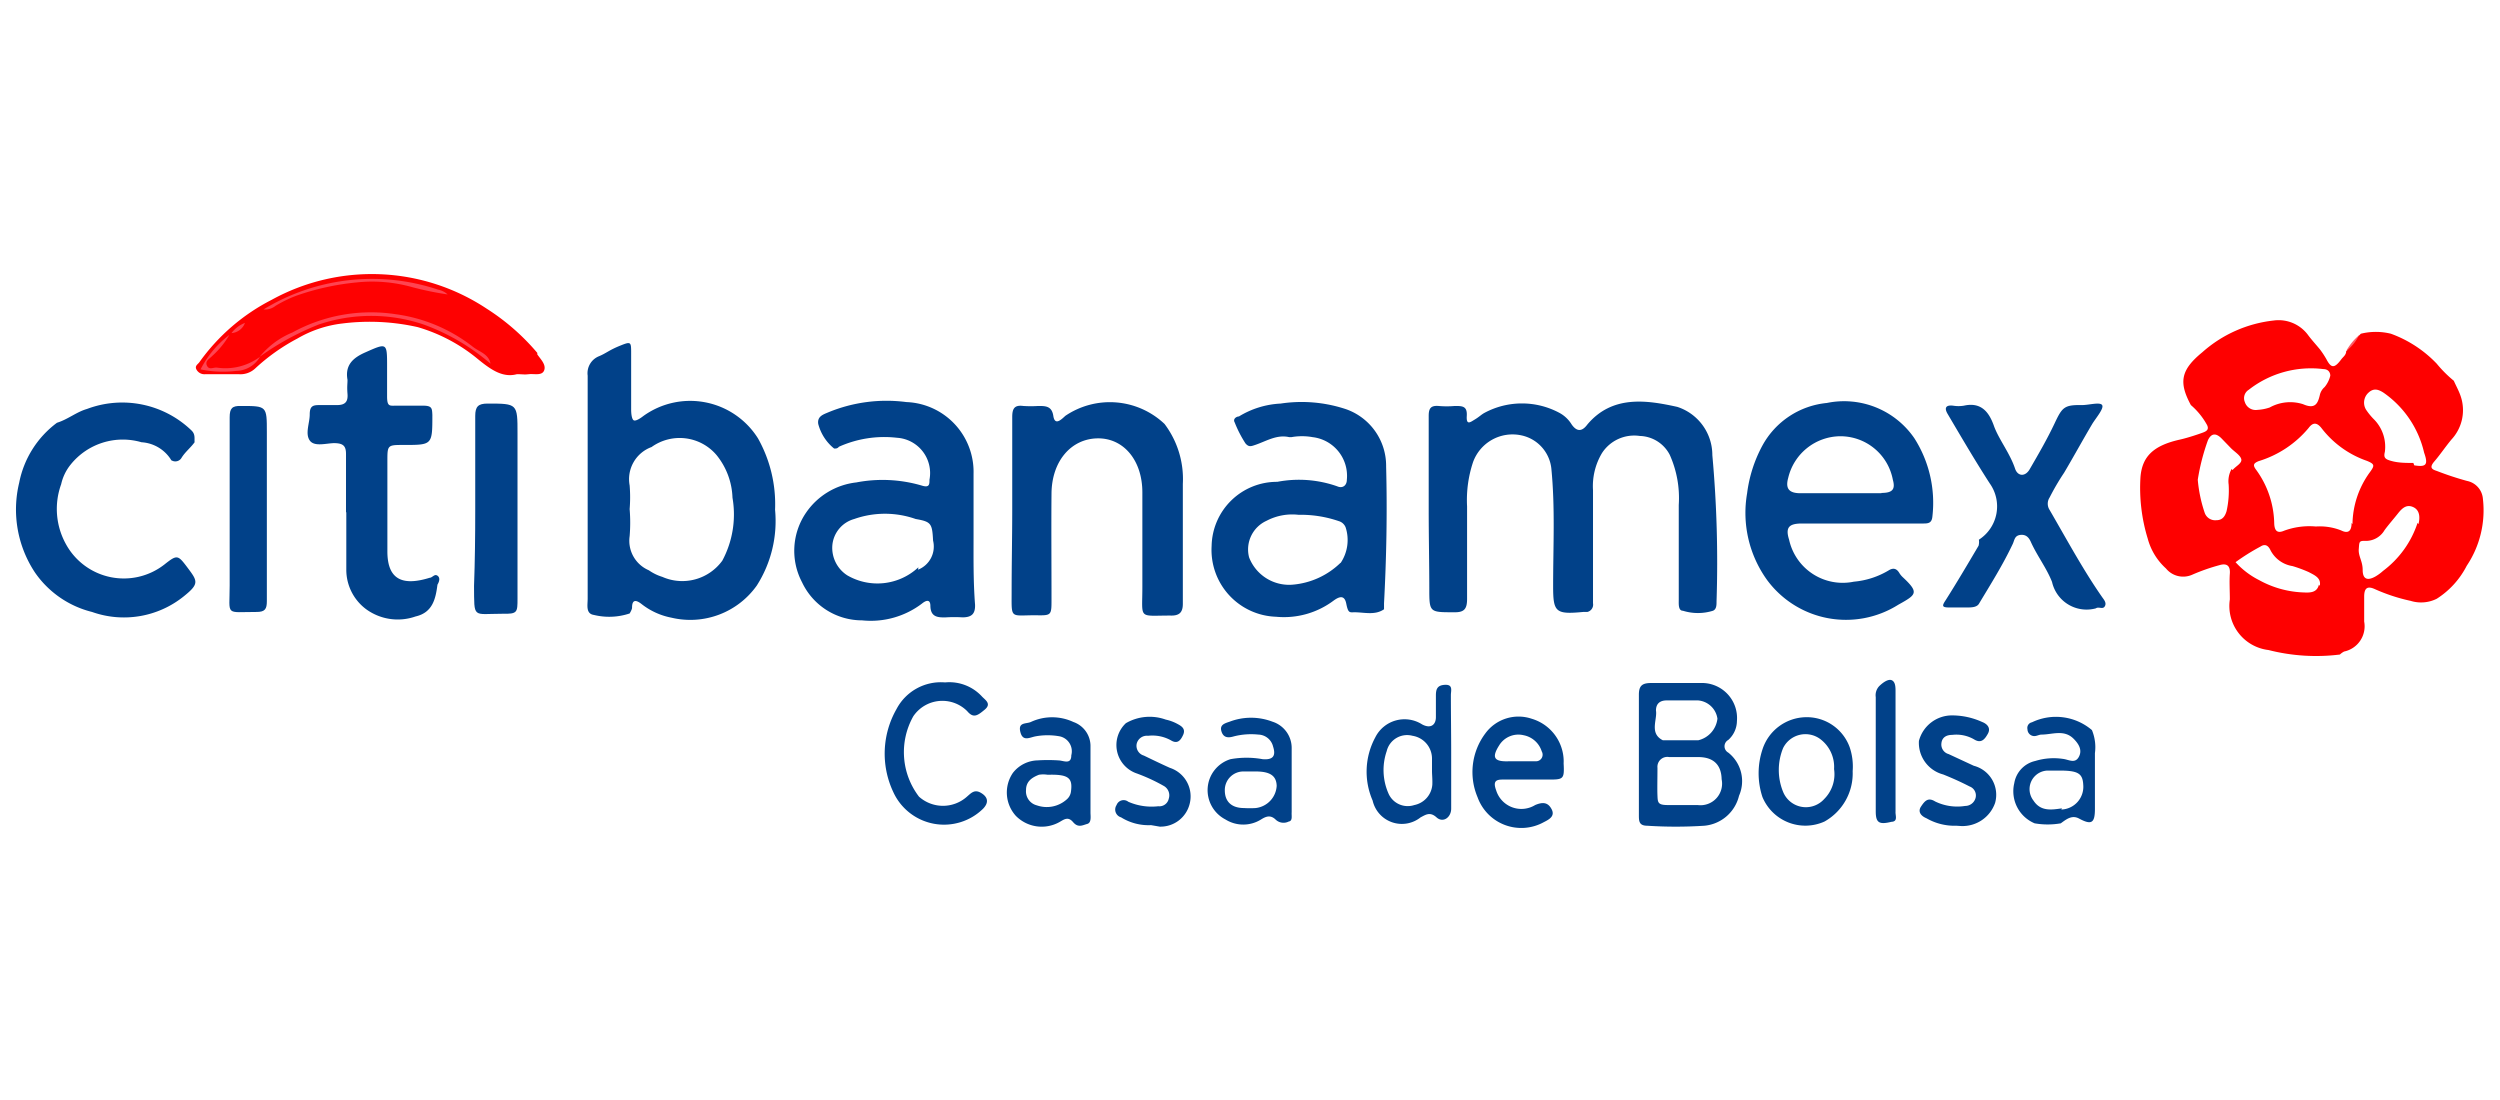 <svg id="Capa_1" data-name="Capa 1" xmlns="http://www.w3.org/2000/svg" viewBox="0 0 83.38 36.7"><defs><style>.cls-1{fill:#014189;}.cls-2{fill:#fe0101;}.cls-3{fill:#fe4451;}.cls-4{fill:#fe5c67;}.cls-5{fill:#fe0000;}</style></defs><title>logos_CB</title><path class="cls-1" d="M15.85,17c0-1,0-2.09,0-3.13,0-.31.1-.41.41-.41,1,0,1,0,1,1q0,2.75,0,5.5c0,.47,0,.52-.51.51-1,0-.93.18-.94-.93C15.84,18.74,15.85,17.88,15.85,17Z"/><path class="cls-1" d="M65.25,27.54a1.88,1.88,0,0,1-1-.25c-.17-.07-.3-.21-.18-.39s.23-.32.47-.17a1.68,1.68,0,0,0,1,.15.36.36,0,0,0,.35-.27.32.32,0,0,0-.2-.38c-.29-.15-.58-.28-.88-.4A1.09,1.09,0,0,1,64,24.71a1.14,1.14,0,0,1,1.11-.85,2.43,2.43,0,0,1,1,.22c.18.07.29.21.19.39s-.22.34-.46.19a1.18,1.18,0,0,0-.73-.15c-.19,0-.34.08-.36.28a.33.33,0,0,0,.24.36l.84.39a1,1,0,0,1,.71,1.24,1.15,1.15,0,0,1-1.13.77Z"/><path class="cls-2" d="M17.24,12.48c-.48.13-.88-.16-1.31-.51a5.59,5.59,0,0,0-2-1.06,7.28,7.28,0,0,0-2.52-.12,3.85,3.85,0,0,0-1.49.5,6.56,6.56,0,0,0-1.41,1,.72.72,0,0,1-.55.19H6.85a.3.3,0,0,1-.3-.16c-.06-.12.05-.17.1-.24A6.71,6.71,0,0,1,9.06,10a6.93,6.93,0,0,1,7.18.3,7.43,7.43,0,0,1,1.68,1.47l0,.05c.11.16.3.34.23.53s-.33.11-.51.13S17.46,12.48,17.24,12.48Z"/><path class="cls-1" d="M25.85,17a4.49,4.49,0,0,0-.57-2.38,2.67,2.67,0,0,0-3.83-.74c-.09.07-.24.17-.31.14s-.09-.23-.09-.36c0-.62,0-1.25,0-1.87,0-.39,0-.41-.37-.26s-.46.25-.7.35a.61.61,0,0,0-.38.65c0,1.25,0,2.49,0,3.74s0,2.47,0,3.7c0,.21-.07.5.21.54A2.15,2.15,0,0,0,21,20.46s.08-.13.08-.19c0-.29.14-.26.31-.13a2.32,2.32,0,0,0,1,.46,2.72,2.72,0,0,0,2.85-1.07A4,4,0,0,0,25.85,17ZM24.09,18.7a1.65,1.65,0,0,1-2,.54,1.61,1.61,0,0,1-.45-.22A1.07,1.07,0,0,1,21,17.88a5.5,5.5,0,0,0,0-.9,4.9,4.9,0,0,0,0-.79,1.14,1.14,0,0,1,.73-1.28,1.61,1.61,0,0,1,2.17.27,2.38,2.38,0,0,1,.53,1.42A3.26,3.26,0,0,1,24.09,18.7Z"/><path class="cls-1" d="M32.47,17.92c0-.71,0-1.42,0-2.12a2.33,2.33,0,0,0-2.24-2.39,5.09,5.09,0,0,0-2.6.34c-.16.07-.38.13-.34.39a1.56,1.56,0,0,0,.53.82c.07,0,.11,0,.16-.06a3.69,3.69,0,0,1,1.93-.3A1.18,1.18,0,0,1,31,16c0,.15,0,.27-.24.2a4.63,4.63,0,0,0-2.2-.11,2.35,2.35,0,0,0-1.67,1,2.25,2.25,0,0,0-.14,2.33,2.21,2.21,0,0,0,2,1.27,2.82,2.82,0,0,0,2-.56c.11-.09.27-.17.28.06,0,.39.24.41.53.4a4.42,4.42,0,0,1,.54,0c.31,0,.43-.12.42-.42C32.46,19.38,32.47,18.65,32.47,17.92Zm-1.84,1a2,2,0,0,1-2.37.27,1.09,1.09,0,0,1-.5-1,1,1,0,0,1,.73-.88,3.08,3.08,0,0,1,2.05,0c.52.09.55.15.58.72A.83.83,0,0,1,30.62,19Z"/><path class="cls-1" d="M57.64,25.1a.24.24,0,0,1,0-.42.86.86,0,0,0,.29-.63,1.17,1.17,0,0,0-1.21-1.27c-.55,0-1.1,0-1.65,0-.3,0-.41.09-.41.39,0,.66,0,1.32,0,2s0,1.29,0,1.94c0,0,0,0,0,.07,0,.2,0,.36.28.36a14.67,14.67,0,0,0,1.9,0A1.31,1.31,0,0,0,58,26.54,1.21,1.21,0,0,0,57.64,25.1Zm-2.41-1.4c0-.23.13-.34.36-.34h.5c.18,0,.36,0,.54,0a.71.71,0,0,1,.65.61.84.84,0,0,1-.64.72c-.37,0-.74,0-1.11,0h-.07C55,24.46,55.28,24,55.23,23.7Zm1.39,3.15c-.33,0-.67,0-1,0s-.33-.09-.34-.31,0-.62,0-.93a.33.33,0,0,1,.39-.36l.43,0h.54c.52,0,.77.27.78.74A.72.72,0,0,1,56.62,26.85Z"/><path class="cls-1" d="M33.76,17c0-1,0-2.06,0-3.09,0-.28.07-.41.37-.37a3.84,3.84,0,0,0,.5,0c.24,0,.45,0,.5.33s.25.14.4,0a2.65,2.65,0,0,1,3.31.27,3.05,3.05,0,0,1,.61,2c0,1.32,0,2.64,0,4,0,.3-.13.4-.42.39-1.08,0-.93.14-.93-.94s0-2.11,0-3.17-.62-1.81-1.49-1.8-1.53.74-1.54,1.84,0,2.35,0,3.53c0,.54,0,.54-.54.53-.85,0-.79.14-.79-.78S33.76,17.88,33.76,17Z"/><path class="cls-1" d="M47.65,17c0-1,0-2.09,0-3.13,0-.25.07-.35.33-.33a3.07,3.07,0,0,0,.54,0c.25,0,.42,0,.4.33s.12.21.27.12.21-.16.32-.22a2.64,2.64,0,0,1,2.5,0,1.08,1.08,0,0,1,.41.39c.15.21.32.27.52,0,.84-1,2-.81,3-.59a1.69,1.69,0,0,1,1.17,1.61,39.58,39.58,0,0,1,.14,4.88c0,.12,0,.26-.12.31a1.68,1.68,0,0,1-1,0c-.16,0-.14-.23-.14-.37,0-1.05,0-2.11,0-3.16a3.52,3.52,0,0,0-.3-1.67,1.16,1.16,0,0,0-1-.63,1.28,1.28,0,0,0-1.26.57,2.15,2.15,0,0,0-.3,1.24c0,1.26,0,2.52,0,3.77a.25.25,0,0,1-.19.29l-.14,0c-.93.09-1,0-1-.87,0-1.31.07-2.61-.06-3.92a1.27,1.27,0,0,0-1-1.1,1.4,1.4,0,0,0-1.61.89,4,4,0,0,0-.2,1.48c0,1,0,2.06,0,3.09,0,.36-.12.45-.46.44-.8,0-.8,0-.8-.81S47.65,17.89,47.65,17Z"/><path class="cls-1" d="M50.11,26c.3,0,.6,0,.9,0h.61c.52,0,.56,0,.53-.54a1.3,1.3,0,0,0,0-.14,1.49,1.49,0,0,0-1.07-1.35,1.37,1.37,0,0,0-1.54.49,2.15,2.15,0,0,0-.26,2.13,1.55,1.55,0,0,0,2.21.83c.18-.09.38-.2.26-.43s-.29-.25-.55-.14a.88.88,0,0,1-1.3-.49C49.79,26.06,49.89,26,50.11,26ZM50,24.86a.75.75,0,0,1,.81-.34.79.79,0,0,1,.61.54.22.22,0,0,1-.2.33l-.57,0h-.32C49.83,25.41,49.74,25.27,50,24.86Z"/><path class="cls-1" d="M61.69,24.92a1.52,1.52,0,0,0-1.46-1A1.55,1.55,0,0,0,58.78,25a2.53,2.53,0,0,0,0,1.58,1.55,1.55,0,0,0,2.07.82,1.84,1.84,0,0,0,.94-1.68A2,2,0,0,0,61.69,24.92Zm-.85,1.73a.82.82,0,0,1-1.37-.24,1.93,1.93,0,0,1,0-1.46.83.83,0,0,1,1.24-.3,1.16,1.16,0,0,1,.46,1A1.17,1.17,0,0,1,60.84,26.65Z"/><path class="cls-1" d="M11.54,17.08c0-.65,0-1.29,0-1.94,0-.27-.1-.35-.36-.36s-.69.14-.85-.09,0-.58,0-.87.12-.31.33-.31h.58c.27,0,.37-.11.35-.37s0-.32,0-.47c-.09-.5.19-.74.6-.92.72-.32.72-.32.72.47,0,.32,0,.65,0,1s.09.31.3.31.6,0,.9,0,.3.09.31.31c0,1,0,1-.95,1-.55,0-.55,0-.55.55,0,1,0,2,0,3s.57,1.14,1.41.88c.09,0,.16-.14.26-.07s.06.2,0,.3c-.06.47-.16.93-.73,1.06a1.79,1.79,0,0,1-1.66-.25A1.64,1.64,0,0,1,11.55,19c0-.63,0-1.27,0-1.91Z"/><path class="cls-2" d="M14.93,9.82a6.94,6.94,0,0,1,3,2.18c.07.09.13.2.08.29s-.17,0-.26,0-.48,0-.72,0a.74.74,0,0,1-.62-.21,5.48,5.48,0,0,0-1.93-1.25,5.58,5.58,0,0,0-5.77,1h0A1.86,1.86,0,0,1,7,12.33c-.24,0-.29-.18-.1-.37s.47-.53.72-.79l.08-.07a1.59,1.59,0,0,0,.45-.34l.63-.45c.5-.16.93-.48,1.44-.62a7.25,7.25,0,0,1,2.93-.29A12.54,12.54,0,0,1,14.93,9.82Z"/><path class="cls-3" d="M8.66,11.9a2.75,2.75,0,0,1,1.09-.81,5.45,5.45,0,0,1,3.45-.61,5.34,5.34,0,0,1,2.59,1.1c.21.16.51.23.57.55a7.14,7.14,0,0,0-2.24-1.31,5.47,5.47,0,0,0-3.48,0A9.07,9.07,0,0,0,8.66,11.9Z"/><path class="cls-3" d="M14.93,9.82a10.3,10.3,0,0,1-1.17-.24,4.93,4.93,0,0,0-1.87-.16,8.57,8.57,0,0,0-2,.44,4.28,4.28,0,0,0-.7.34.55.55,0,0,1-.4.12,6.94,6.94,0,0,1,5.82-.66A.67.67,0,0,1,14.93,9.82Z"/><path class="cls-3" d="M7.65,11.17a2.87,2.87,0,0,1-.57.7c-.08.09-.25.16-.18.32s.21.06.33.07a1.93,1.93,0,0,0,1.44-.36.93.93,0,0,1-.79.47,3.65,3.65,0,0,1-1.19-.05A3.31,3.31,0,0,1,7.65,11.17Z"/><path class="cls-3" d="M8.17,10.77a.52.52,0,0,1-.45.34A1,1,0,0,1,8.17,10.77Z"/><path class="cls-1" d="M31.52,22.76a1.48,1.48,0,0,1,1.24.48c.12.12.31.24.08.43s-.37.3-.58.05a1.17,1.17,0,0,0-1.8.17,2.44,2.44,0,0,0,.19,2.68,1.2,1.2,0,0,0,1.6,0c.14-.12.25-.25.46-.13s.3.3.08.53a1.86,1.86,0,0,1-3-.56,3,3,0,0,1,.11-2.76A1.67,1.67,0,0,1,31.52,22.76Z"/><path class="cls-1" d="M8.9,17c0,1,0,2,0,3.05,0,.26-.06.36-.34.36-1.07,0-.9.15-.9-.88,0-1.87,0-3.74,0-5.61,0-.3.08-.39.38-.38.86,0,.86,0,.86.87V17Z"/><path class="cls-1" d="M5.72,15.36a1.25,1.25,0,0,0-1-.61,2.23,2.23,0,0,0-2.36.74,1.59,1.59,0,0,0-.32.66,2.42,2.42,0,0,0,.16,2,2.2,2.2,0,0,0,3.28.68c.43-.34.45-.33.78.11s.39.53-.12.94a3.18,3.18,0,0,1-3.07.53,3.27,3.27,0,0,1-1.9-1.31,3.8,3.8,0,0,1-.53-3,3.27,3.27,0,0,1,1.26-2c.36-.11.65-.36,1-.46a3.33,3.33,0,0,1,3.49.72c.13.13.09.26.1.39h0c-.13.18-.31.32-.43.51a.24.24,0,0,1-.37.07Z"/><path class="cls-1" d="M38.39,27.52a1.73,1.73,0,0,1-1-.26.27.27,0,0,1-.15-.41.25.25,0,0,1,.39-.11,1.94,1.94,0,0,0,1,.15.32.32,0,0,0,.35-.25.36.36,0,0,0-.17-.43,6,6,0,0,0-.94-.43,1,1,0,0,1-.32-1.66A1.58,1.58,0,0,1,38.88,24a1.45,1.45,0,0,1,.4.15c.13.07.27.16.18.36s-.2.31-.41.18a1.27,1.27,0,0,0-.76-.15.35.35,0,0,0-.38.27.34.34,0,0,0,.24.39c.29.14.58.28.87.41a1,1,0,0,1,.66,1.19,1,1,0,0,1-1,.77Z"/><path class="cls-4" d="M78.68,11.18a.6.6,0,0,1-.42.51A1.9,1.9,0,0,1,78.68,11.18Z"/><path class="cls-1" d="M63.85,14.62a2.84,2.84,0,0,0-2.92-1.18,2.75,2.75,0,0,0-2.15,1.42,4.52,4.52,0,0,0-.51,1.59,3.83,3.83,0,0,0,.67,2.9,3.27,3.27,0,0,0,4.37.82c.61-.34.71-.4.14-.93a.68.68,0,0,1-.11-.14c-.1-.16-.22-.16-.36-.07a2.72,2.72,0,0,1-1.15.37A1.83,1.83,0,0,1,59.67,18c-.13-.41,0-.53.39-.54h4.06c.18,0,.31,0,.33-.24A4,4,0,0,0,63.85,14.62Zm-1.1,1.83H60.05c-.38,0-.51-.15-.41-.51a1.8,1.8,0,0,1,1.71-1.39A1.78,1.78,0,0,1,63.13,16C63.22,16.32,63.12,16.44,62.75,16.44Z"/><path class="cls-1" d="M46.23,15.56a2,2,0,0,0-1.33-1.91,4.68,4.68,0,0,0-2.19-.19,2.93,2.93,0,0,0-1.39.43c-.08,0-.21.08-.14.2a3.92,3.92,0,0,0,.36.7c.09.1.15.11.29.06.38-.12.74-.37,1.17-.27h.07a2,2,0,0,1,.71,0A1.3,1.3,0,0,1,44.92,16c0,.19-.14.3-.32.22a3.84,3.84,0,0,0-2-.15,2.18,2.18,0,0,0-2.19,2.14,2.23,2.23,0,0,0,2.15,2.36,2.76,2.76,0,0,0,1.92-.54c.18-.13.36-.2.42.1s.1.3.26.29c.34,0,.7.11,1-.1,0,0,0-.13,0-.2C46.24,18.63,46.27,17.09,46.23,15.56Zm-1.52,3.21a2.6,2.6,0,0,1-1.6.73,1.43,1.43,0,0,1-1.45-.91,1.05,1.05,0,0,1,.58-1.22,1.84,1.84,0,0,1,1.07-.2,3.89,3.89,0,0,1,1.34.21.35.35,0,0,1,.23.21A1.37,1.37,0,0,1,44.71,18.78Z"/><path class="cls-1" d="M43.08,27.09c0-.35,0-.7,0-1h0c0-.37,0-.74,0-1.12a.92.92,0,0,0-.64-.9,2,2,0,0,0-1.43,0c-.18.06-.34.11-.27.33s.24.21.41.16a2.33,2.33,0,0,1,.82-.06.52.52,0,0,1,.49.4c.1.31,0,.45-.35.42a3,3,0,0,0-1.07,0,1.08,1.08,0,0,0-.76.94,1.1,1.1,0,0,0,.59,1.07,1.12,1.12,0,0,0,1.19,0c.16-.1.31-.16.48,0a.38.38,0,0,0,.44.07C43.12,27.38,43.07,27.21,43.08,27.09Zm-1.2-.14a3.09,3.09,0,0,1-.39,0c-.42,0-.64-.22-.64-.59a.62.62,0,0,1,.64-.63h.39c.49,0,.69.15.7.48A.79.79,0,0,1,41.88,26.95Z"/><path class="cls-5" d="M82.81,16.64a.66.66,0,0,0-.53-.6,10.21,10.21,0,0,1-1-.33c-.15-.05-.28-.1-.09-.32s.37-.49.57-.73a1.44,1.44,0,0,0,.3-1.47c-.06-.17-.15-.33-.22-.49a4.08,4.08,0,0,1-.57-.57,4,4,0,0,0-1.53-1,2.1,2.1,0,0,0-1,0l-.07.07a1.57,1.57,0,0,1-.42.51c0,.13-.1.19-.16.27-.23.31-.34.31-.5,0a3,3,0,0,0-.21-.32c-.13-.16-.27-.31-.39-.47a1.22,1.22,0,0,0-1.16-.5,4.28,4.28,0,0,0-2.38,1.06c-.72.59-.79,1-.38,1.76a2.37,2.37,0,0,1,.52.63c.11.18,0,.24-.1.28s-.51.18-.78.24c-.9.2-1.26.57-1.32,1.24a5.77,5.77,0,0,0,.24,2.06,2.06,2.06,0,0,0,.61,1,.74.74,0,0,0,.87.21,6.55,6.55,0,0,1,.91-.32c.23-.07.37,0,.35.28s0,.57,0,.86a1.48,1.48,0,0,0,1.29,1.69,6.41,6.41,0,0,0,2.38.15.62.62,0,0,1,.14-.1.86.86,0,0,0,.67-1c0-.28,0-.55,0-.83s.1-.37.36-.25a6,6,0,0,0,1.19.39,1.17,1.17,0,0,0,.87-.07,2.83,2.83,0,0,0,1-1.1A3.32,3.32,0,0,0,82.81,16.64ZM75,13a3.37,3.37,0,0,1,2.49-.69c.16,0,.23.11.23.22a.94.94,0,0,1-.19.38.49.49,0,0,0-.16.27c-.07.3-.17.47-.56.3a1.41,1.41,0,0,0-1.11.11,1.49,1.49,0,0,1-.41.08.38.38,0,0,1-.42-.26A.33.33,0,0,1,75,13Zm-.57,2.64a.83.83,0,0,0-.1.52,3.17,3.17,0,0,1-.07.89c-.05.16-.13.3-.34.3a.37.37,0,0,1-.39-.25A4.68,4.68,0,0,1,73.3,16a7.09,7.09,0,0,1,.34-1.32c.12-.25.28-.23.45-.06l.3.31c.12.13.32.24.36.38S74.56,15.55,74.46,15.68Zm2.91,3.86c-.06.26-.28.27-.49.26a3.29,3.29,0,0,1-1.5-.41,2.7,2.7,0,0,1-.79-.6,7,7,0,0,1,.83-.52c.18-.12.28,0,.34.13a1,1,0,0,0,.73.52,4.39,4.39,0,0,1,.54.2C77.21,19.19,77.42,19.28,77.37,19.54Zm1.09-2.06c0,.27-.11.37-.35.25a1.94,1.94,0,0,0-.84-.13,2.44,2.44,0,0,0-1.06.14c-.23.1-.32,0-.33-.24a3.13,3.13,0,0,0-.61-1.8c-.11-.15-.08-.21.09-.28A3.49,3.49,0,0,0,77,14.27c.15-.2.28-.17.42,0a3.25,3.25,0,0,0,1.52,1.1c.27.11.26.16.1.38A3,3,0,0,0,78.46,17.48Zm2.2,0a3.27,3.27,0,0,1-1.15,1.6,1.5,1.5,0,0,1-.26.19c-.27.15-.42.08-.42-.22s-.15-.46-.13-.7,0-.28.24-.27a.72.72,0,0,0,.62-.36c.14-.19.3-.37.45-.56s.3-.31.52-.2S80.71,17.29,80.66,17.48Zm-.14-2c-.24,0-.48,0-.71-.06s-.29-.11-.24-.31a1.3,1.3,0,0,0-.38-1.1,2.14,2.14,0,0,1-.25-.31.45.45,0,0,1,.08-.56c.18-.17.34-.11.51,0a3.35,3.35,0,0,1,1.35,2C81,15.52,80.9,15.58,80.52,15.52Z"/><path class="cls-1" d="M36.37,27.1c0-.37,0-.74,0-1.11h0c0-.36,0-.72,0-1.08a.85.85,0,0,0-.57-.83,1.68,1.68,0,0,0-1.42,0c-.16.07-.43,0-.35.33s.3.19.5.15a2.24,2.24,0,0,1,.82,0,.51.51,0,0,1,.38.63c0,.33-.27.17-.44.17a5.33,5.33,0,0,0-.68,0,1.08,1.08,0,0,0-.83.42,1.16,1.16,0,0,0,.1,1.43,1.21,1.21,0,0,0,1.45.21c.16-.09.29-.2.46,0s.32.1.47.06S36.37,27.22,36.37,27.1Zm-.65-.71a.41.41,0,0,1-.14.27,1,1,0,0,1-1,.2.48.48,0,0,1-.36-.51c0-.29.2-.42.43-.51a.89.89,0,0,1,.29,0C35.63,25.82,35.78,25.94,35.72,26.39Z"/><path class="cls-1" d="M69.77,24.35h0a1.85,1.85,0,0,0-2-.26.19.19,0,0,0-.15.23.23.23,0,0,0,.23.23c.08,0,.16-.05.24-.05.36,0,.75-.18,1.07.14.17.17.3.38.17.61s-.34.08-.53.06a2.1,2.1,0,0,0-.92.07.91.91,0,0,0-.7.74,1.16,1.16,0,0,0,.68,1.34,2.56,2.56,0,0,0,.87,0h0c.18-.13.37-.29.61-.16.41.22.53.16.53-.32s0-1.24,0-1.86A1.49,1.49,0,0,0,69.77,24.35Zm-1,2.61c-.35.05-.71.11-.95-.26a.62.62,0,0,1,.47-1c.13,0,.26,0,.39,0,.62,0,.78.09.8.47A.76.76,0,0,1,68.75,27Z"/><path class="cls-1" d="M66,18a1.32,1.32,0,0,0,.36-1.88c-.49-.76-.94-1.53-1.4-2.31-.12-.2-.07-.31.18-.28a1.11,1.11,0,0,0,.36,0c.58-.13.84.22,1,.67s.54.92.71,1.44c.09.25.34.27.49,0,.29-.5.58-1,.83-1.53s.32-.61.91-.6c.23,0,.6-.11.67,0s-.2.42-.33.63c-.32.54-.62,1.09-.94,1.63a7.92,7.92,0,0,0-.48.82.38.38,0,0,0,0,.42c.58,1,1.12,2,1.74,2.89.06.09.17.2.1.32s-.2,0-.3.07a1.18,1.18,0,0,1-1.46-.88c-.18-.46-.49-.86-.7-1.32-.06-.14-.15-.27-.35-.25s-.2.17-.26.3c-.33.7-.74,1.35-1.13,2-.07.11-.23.12-.36.12H65c-.24,0-.23-.06-.11-.24.38-.6.74-1.21,1.1-1.82A.5.5,0,0,0,66,18Z"/><path class="cls-1" d="M48.39,23.18c0-.14.08-.35-.19-.34s-.31.15-.31.36,0,.48,0,.72-.16.4-.46.24a1.09,1.09,0,0,0-1.56.43,2.41,2.41,0,0,0-.09,2.11,1,1,0,0,0,1.6.56c.16-.08.31-.2.53,0s.49,0,.49-.29c0-.62,0-1.25,0-1.87S48.39,23.82,48.39,23.18Zm-.62,3a.75.75,0,0,1-.6.67.7.7,0,0,1-.85-.36,1.94,1.94,0,0,1-.07-1.44.7.7,0,0,1,.86-.51.77.77,0,0,1,.65.77c0,.13,0,.26,0,.4S47.78,26,47.77,26.19Z"/><path class="cls-1" d="M63.22,27.07c0-1.32,0-2.64,0-4,0-.14,0-.32-.12-.38s-.31.08-.43.2a.44.44,0,0,0-.11.36c0,1.27,0,2.54,0,3.81,0,.38.11.45.52.35h0C63.31,27.4,63.21,27.2,63.22,27.07Z"/></svg>